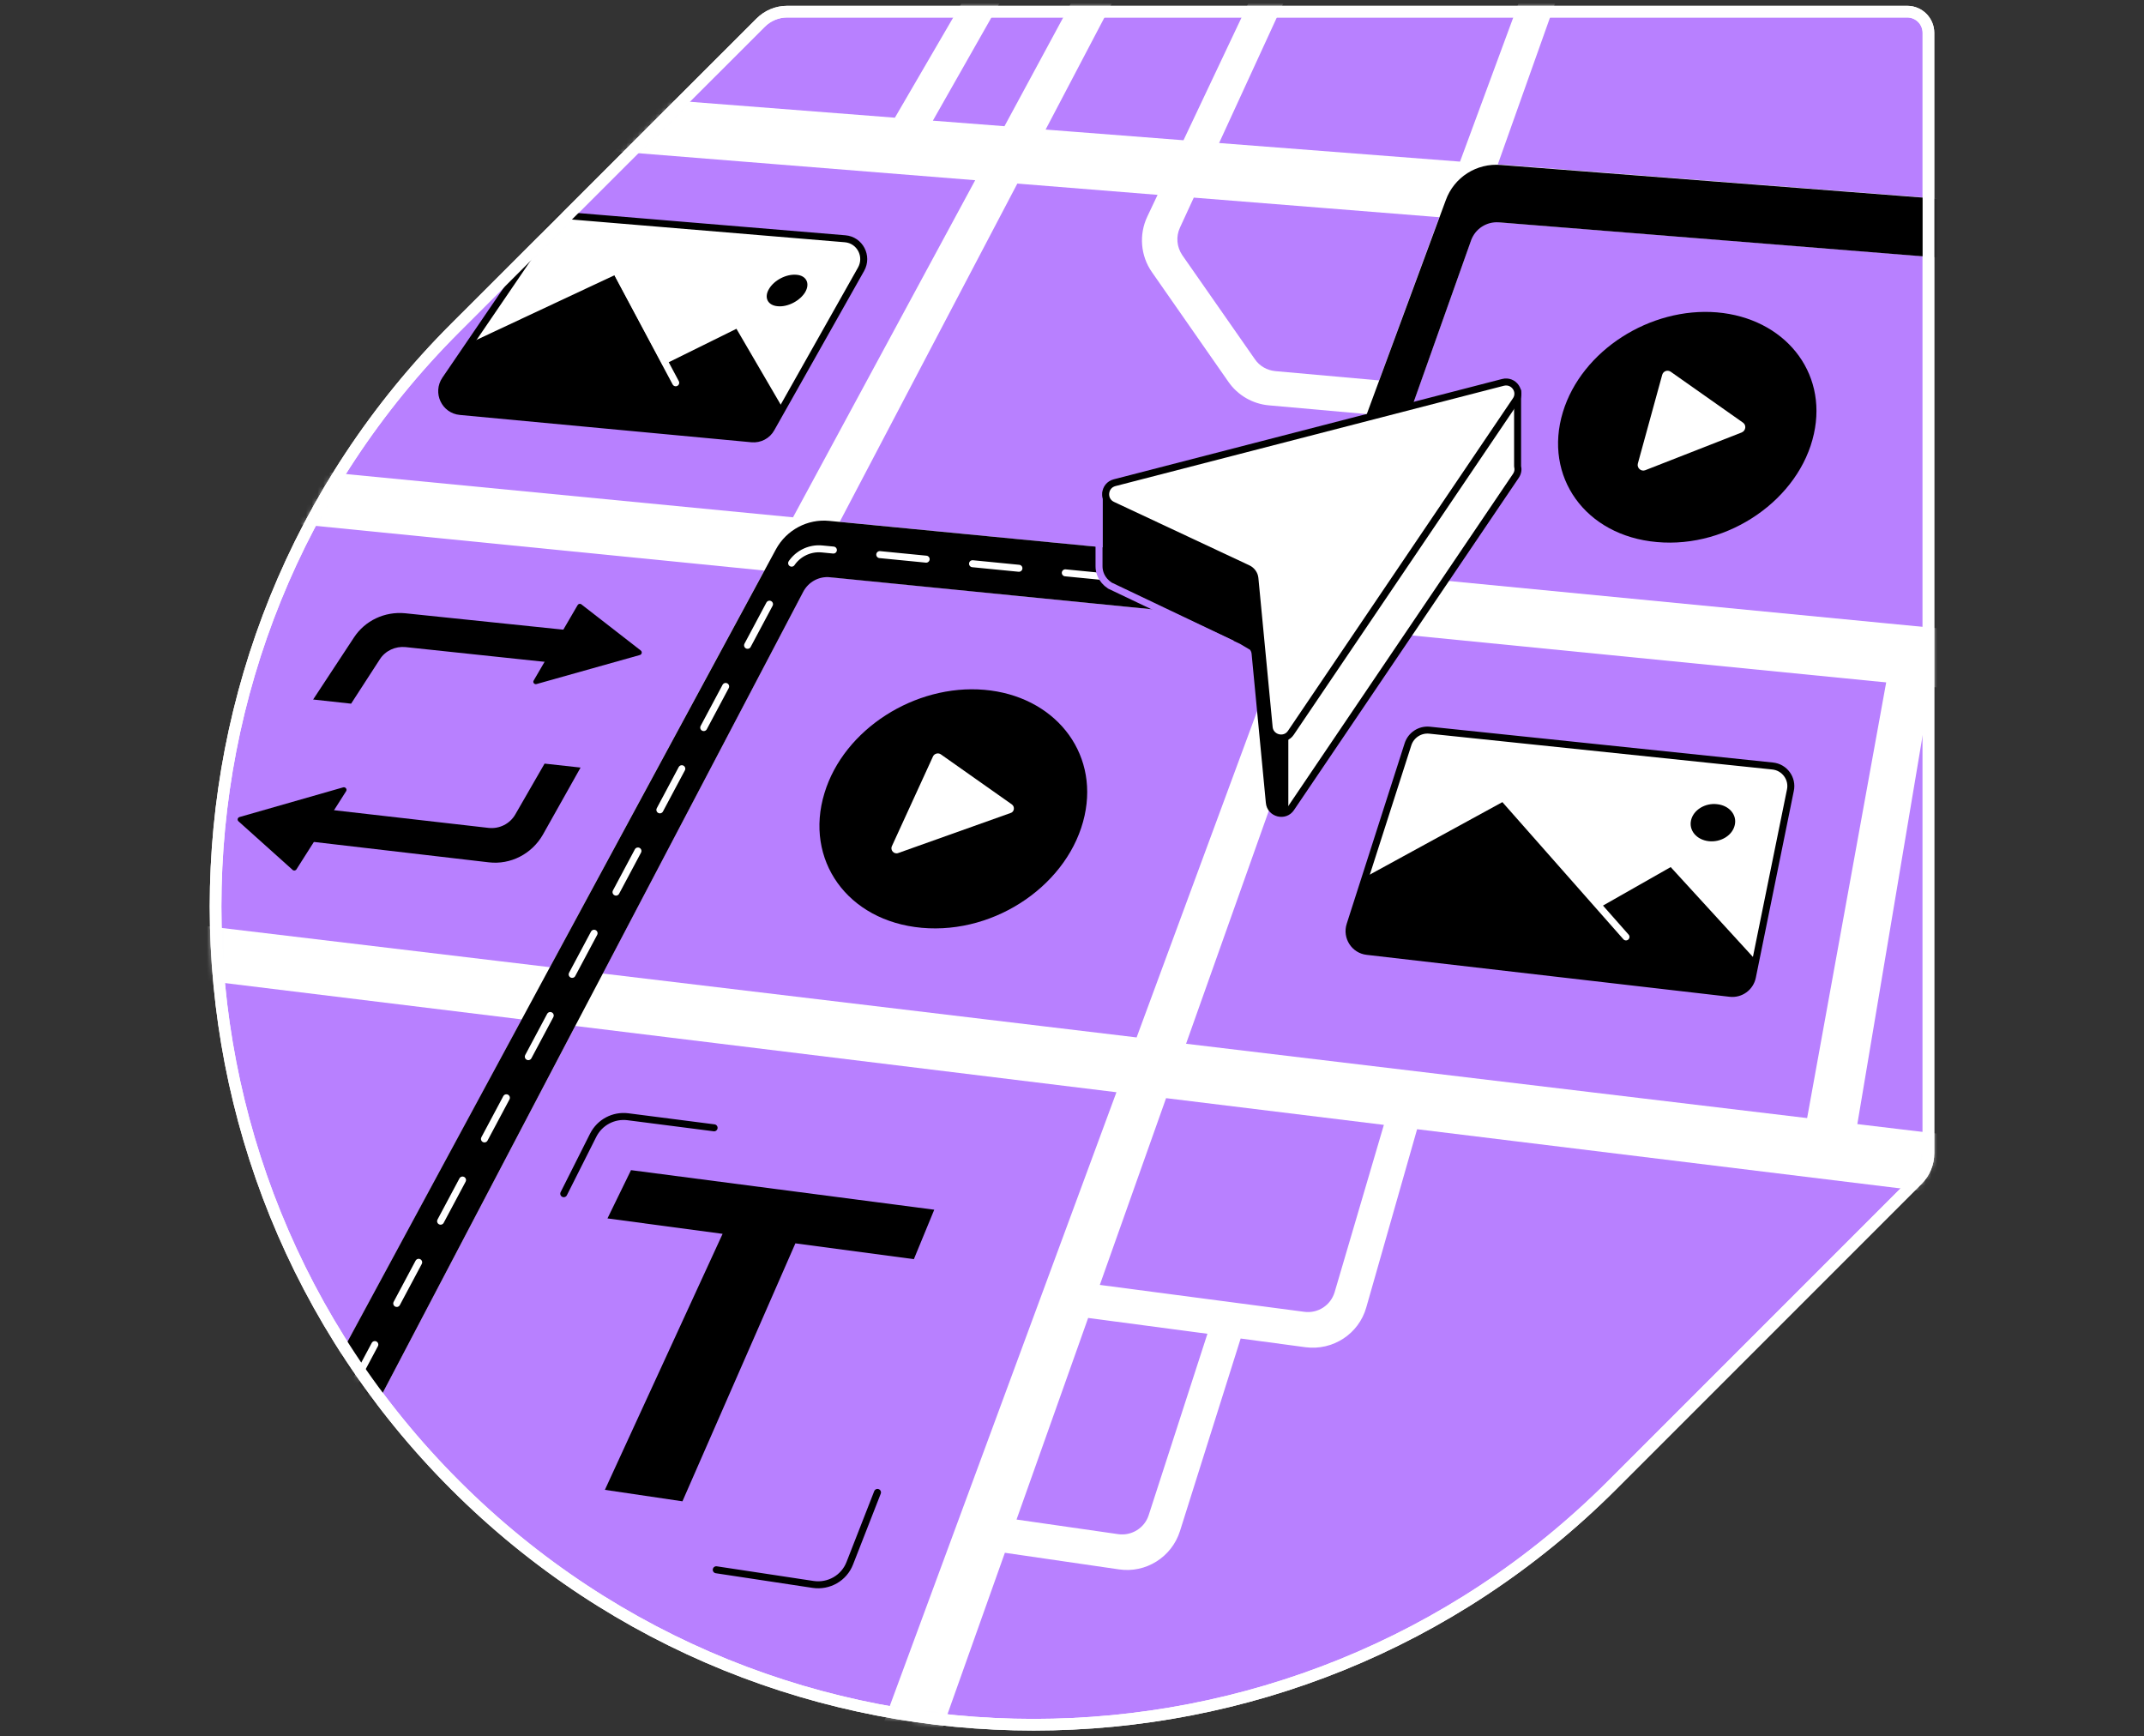 <svg width="368" height="298" viewBox="0 0 368 298" fill="none" xmlns="http://www.w3.org/2000/svg">
<rect x="0" y="0" width="368" height="298" fill="#333333" stroke="none"/>
<path d="M135.096 2C133.399 2 131.769 2.679 130.547 3.901L78.124 56.289C23.292 111.122 23.292 200.043 78.124 254.875C132.957 309.708 221.878 309.708 276.711 254.875L329.133 202.453C330.355 201.231 331 199.601 331 197.904V5.633C331 3.63 329.37 2 327.367 2H135.096Z" fill="#B880FF" stroke="white" stroke-width="2" stroke-miterlimit="10"/>
<path d="M311.342 74.455C308.897 85.626 296.742 94.148 284.384 93.027C272.059 91.941 264.895 81.755 268.257 70.721C271.482 60.128 283.263 52.658 294.705 53.609C306.215 54.593 313.718 63.727 311.342 74.455Z" fill="black"/>
<path d="M299.153 72.52L286.76 63.794C286.217 63.421 285.47 63.693 285.301 64.338L281.124 79.548C280.921 80.295 281.668 80.974 282.381 80.703L298.949 74.218C299.662 73.912 299.798 72.962 299.153 72.52Z" fill="white"/>
<path d="M124.028 211.753L104.268 209.105L108.308 200.82L160.356 207.611L156.859 216.099L136.522 213.383L117.135 257.656L103.826 255.687L124.028 211.753Z" fill="black"/>
<path d="M96.764 204.862L101.823 194.812C102.943 192.605 105.32 191.349 107.765 191.655L122.568 193.556" stroke="black" stroke-width="1.2" stroke-miterlimit="10" stroke-linecap="round" stroke-linejoin="round"/>
<path d="M150.612 256.129L145.859 268.284C144.874 270.83 142.26 272.324 139.544 271.917L122.941 269.404" stroke="black" stroke-width="1.2" stroke-miterlimit="10" stroke-linecap="round" stroke-linejoin="round"/>
<path d="M60.266 120.764L53.747 120.051L60.741 109.424C62.642 106.504 66.038 104.909 69.535 105.248L102.265 108.643L99.073 114.178L69.603 111.054C67.871 110.884 66.14 111.665 65.189 113.159L60.266 120.764Z" fill="black"/>
<path d="M92.079 117.402L109.836 112.411C110.175 112.309 110.277 111.868 109.971 111.63L99.786 103.719C99.582 103.55 99.276 103.617 99.141 103.855L91.603 116.791C91.4 117.096 91.705 117.504 92.079 117.402Z" fill="black"/>
<path d="M50.216 149.283L40.947 140.965C40.675 140.727 40.777 140.32 41.117 140.218L58.908 135.125C59.281 135.023 59.621 135.431 59.417 135.77L50.895 149.181C50.759 149.419 50.42 149.487 50.216 149.283Z" fill="black"/>
<path d="M83.897 147.993L48.654 143.885L52.389 138.486L83.863 142.085C85.73 142.289 87.529 141.372 88.446 139.776L93.471 131.051L99.65 131.73L93.165 143.274C91.264 146.567 87.631 148.434 83.897 147.993Z" fill="black"/>
<path d="M186.16 139.98C183.614 151.558 171.052 160.385 158.218 159.231C145.418 158.077 138.016 147.551 141.513 136.109C144.841 125.143 157.063 117.368 168.947 118.386C180.83 119.405 188.605 128.878 186.16 139.98Z" fill="black"/>
<path d="M173.666 138.044L161.477 129.454C161.036 129.149 160.391 129.318 160.153 129.794L153.091 145.208C152.752 145.921 153.465 146.668 154.178 146.396L173.428 139.538C174.107 139.368 174.243 138.452 173.666 138.044Z" fill="white"/>
<path d="M304.245 131.461L245.372 125.315C243.709 125.146 242.181 126.164 241.672 127.726L231.724 158.724C231.045 160.829 232.471 163.036 234.644 163.274L296.946 170.472C298.745 170.675 300.409 169.487 300.782 167.688L307.301 135.637C307.743 133.634 306.317 131.664 304.245 131.461Z" fill="white" stroke="black" stroke-width="1.2" stroke-miterlimit="10" stroke-linecap="round" stroke-linejoin="round"/>
<path d="M234.372 150.507L231.724 158.757C231.045 160.862 232.471 163.035 234.644 163.273L286.59 169.282L258.41 137.367L234.372 150.507Z" fill="black"/>
<path d="M256.78 165.853L296.742 170.436C298.677 170.674 300.477 169.35 300.884 167.448L301.427 164.834L286.76 148.809L256.78 165.853Z" fill="black"/>
<path d="M297.761 141.579C297.387 143.344 295.384 144.601 293.279 144.363C291.208 144.125 289.85 142.53 290.257 140.764C290.665 138.999 292.668 137.776 294.705 138.014C296.776 138.218 298.168 139.813 297.761 141.579Z" fill="black"/>
<path d="M258.41 137.367L279.087 160.794" stroke="white" stroke-width="1.2" stroke-miterlimit="10" stroke-linecap="round" stroke-linejoin="round"/>
<mask id="mask0_9466_1202" style="mask-type:alpha" maskUnits="userSpaceOnUse" x="36" y="1" width="296" height="296">
<path d="M135.096 2C133.399 2 131.769 2.679 130.547 3.901L78.124 56.289C23.292 111.122 23.292 200.043 78.124 254.875C132.957 309.708 221.878 309.708 276.711 254.875L329.133 202.453C330.355 201.231 331 199.601 331 197.904V5.633C331 3.63 329.37 2 327.367 2H135.096Z" fill="#6ED9FF" stroke="white" stroke-width="1.2" stroke-miterlimit="10"/>
</mask>
<g mask="url(#mask0_9466_1202)">
<path d="M352.526 45.766L353.307 35.682L257.086 28.212L274.877 -21.833L269.615 -23.734L250.602 27.737L209.248 24.546L226.156 -12.225L221.369 -14.466L203.136 24.07L179.472 22.237L200.862 -18.506L195.361 -20.815L172.41 21.66L160.119 20.709L189.861 -31.679L185.21 -34.09L153.6 20.2L64.34 13.273L63.593 22.61L167.385 30.928L136.115 88.783L29.777 78.495L28.86 87.73L131.192 97.916L94.388 165.99L8.319 155.703L7.199 164.87L89.567 174.953L32.527 280.443L41.456 285.196L98.734 176.074L191.627 187.448L143.822 316.873L153.329 320.336L172.478 266.488L192.068 269.34C196.686 270.019 201.099 267.235 202.525 262.788L212.949 229.718L224.085 231.212C228.77 231.823 233.218 228.937 234.508 224.388L243.234 193.797L341.933 205.884L343.155 195.834L203.578 179.13L228.94 107.728L339.692 118.695L340.677 108.611L232.267 98.12L253.691 37.855L352.526 45.766ZM197.161 260.037C196.448 262.244 194.241 263.602 191.966 263.297L174.481 260.784L186.772 226.187L207.245 228.903L197.161 260.037ZM237.53 193.05L229.076 221.773C228.397 224.014 226.224 225.44 223.881 225.135L188.775 220.517L200.149 188.466L237.53 193.05ZM195.09 178.043L103.453 167.077L139.34 98.731L221.369 106.913L195.09 178.043ZM144.128 89.564L174.617 31.506L198.689 33.441L196.923 37.176C195.463 40.265 195.769 43.898 197.704 46.682L210.844 65.526C212.439 67.834 215.02 69.328 217.804 69.566L234.542 71.06L224.832 97.407L144.128 89.564ZM236.715 65.288L218.89 63.692C217.498 63.556 216.208 62.843 215.393 61.655L202.933 43.796C201.982 42.404 201.812 40.605 202.525 39.077L204.902 33.916L247.037 37.278L236.715 65.288Z" fill="white"/>
<path d="M317.691 199.503L309.067 198.009L325.432 107.832L332.969 108.579L317.691 199.503Z" fill="white"/>
<path d="M248.157 34.358L226.122 94.012C225.375 96.015 223.406 97.237 221.301 97.034L142.328 89.394C138.593 89.021 134.994 90.956 133.195 94.249L94.388 165.99L89.566 174.92L32.527 280.409L37.008 282.786L41.49 285.162L98.734 176.074L103.453 167.111L137.88 101.549C138.763 99.852 140.596 98.867 142.464 99.071L221.369 106.914L221.606 106.948C225.884 107.389 229.891 104.843 231.35 100.768L232.301 98.12L252.503 41.25C253.216 39.247 255.185 37.991 257.29 38.16L352.56 45.8L353.34 35.716L257.663 28.314C253.453 27.941 249.583 30.419 248.157 34.358Z" fill="black"/>
<path d="M331.306 112.888L326.96 112.48" stroke="white" stroke-width="1.2" stroke-linecap="round" stroke-linejoin="round"/>
<path d="M318.201 111.597L141.14 94.214C138.831 93.976 136.625 95.164 135.538 97.201L59.044 240.683" stroke="white" stroke-width="1.2" stroke-linecap="round" stroke-linejoin="round" stroke-dasharray="8 8"/>
<path d="M56.973 244.555L54.935 248.425" stroke="white" stroke-width="1.2" stroke-linecap="round" stroke-linejoin="round"/>
<path d="M145.044 40.977L97.749 37.039C96.493 36.937 95.27 37.514 94.558 38.567L76.427 65.151C74.933 67.358 76.325 70.38 79.007 70.618L129.019 75.303C130.411 75.439 131.735 74.726 132.38 73.537L147.794 46.206C149.051 43.965 147.591 41.181 145.044 40.977Z" fill="white" stroke="black" stroke-width="1.2" stroke-miterlimit="10" stroke-linecap="round" stroke-linejoin="round"/>
<path d="M80.705 58.838L76.359 65.221C74.899 67.394 76.291 70.314 78.872 70.552L120.056 74.388L105.49 47.227L80.705 58.838Z" fill="black"/>
<path d="M94.727 72.078L128.917 75.269C130.343 75.405 131.735 74.692 132.448 73.436L134.349 70.041L126.404 56.426L94.727 72.078Z" fill="black"/>
<path d="M138.22 50.112C137.337 51.606 135.232 52.726 133.5 52.556C131.769 52.421 131.09 51.063 132.007 49.569C132.889 48.075 134.994 46.988 136.726 47.158C138.39 47.294 139.069 48.618 138.22 50.112Z" fill="black"/>
<path d="M105.728 46.477L115.981 65.694" stroke="white" stroke-width="1.2" stroke-miterlimit="10" stroke-linecap="round" stroke-linejoin="round"/>
</g>
<path d="M260.482 80.019V67.117H257.664L248.123 81.038L224.832 87.081L189.861 84.501V97.403C189.725 98.251 190.065 99.168 191.016 99.609L213.118 109.965L214.952 111.051C215.223 111.357 215.393 111.764 215.427 112.172L217.872 137.738C218.042 139.639 220.554 140.284 221.606 138.688L260.176 81.683C260.55 81.139 260.617 80.562 260.482 80.019Z" fill="black"/>
<path d="M260.481 80.019V67.117H257.663L248.123 81.038L245.576 81.683C234.915 99.134 223.1 118.589 223.1 118.589L221.131 122.731V139.13C221.301 138.994 221.47 138.824 221.606 138.62L260.176 81.615C260.549 81.139 260.617 80.562 260.481 80.019Z" fill="white"/>
<path d="M260.482 80.019V67.117H257.664L248.123 81.038L224.832 87.081L189.861 84.501V97.403C189.725 98.251 190.065 99.168 191.016 99.609L213.118 109.965L214.952 111.051C215.223 111.357 215.393 111.764 215.427 112.172L217.872 137.738C218.042 139.639 220.554 140.284 221.606 138.688L260.176 81.683C260.55 81.139 260.617 80.562 260.482 80.019Z" stroke="black" stroke-width="1.2" stroke-miterlimit="10" stroke-linecap="round" stroke-linejoin="round"/>
<path d="M188.639 85.281V97.183C188.631 98.117 189 99.497 190.5 100.497L211.5 110.497" stroke="#B880FF" stroke-width="1.2" stroke-miterlimit="10"/>
<path d="M257.969 65.625L191.321 82.839C189.454 83.314 189.216 85.86 190.947 86.675L214.205 97.574C214.85 97.879 215.325 98.525 215.393 99.237L217.838 124.803C218.007 126.705 220.52 127.35 221.572 125.754L260.142 68.749C261.262 67.187 259.802 65.15 257.969 65.625Z" fill="white" stroke="black" stroke-width="1.2" stroke-miterlimit="10" stroke-linecap="round" stroke-linejoin="round"/>
<path d="M135.096 2C133.399 2 131.769 2.679 130.547 3.901L78.124 56.289C23.292 111.122 23.292 200.043 78.124 254.875C132.957 309.708 221.878 309.708 276.711 254.875L329.133 202.453C330.355 201.231 331 199.601 331 197.904V5.633C331 3.63 329.37 2 327.367 2H135.096Z" stroke="white" stroke-width="2" stroke-miterlimit="10"/>
</svg>
